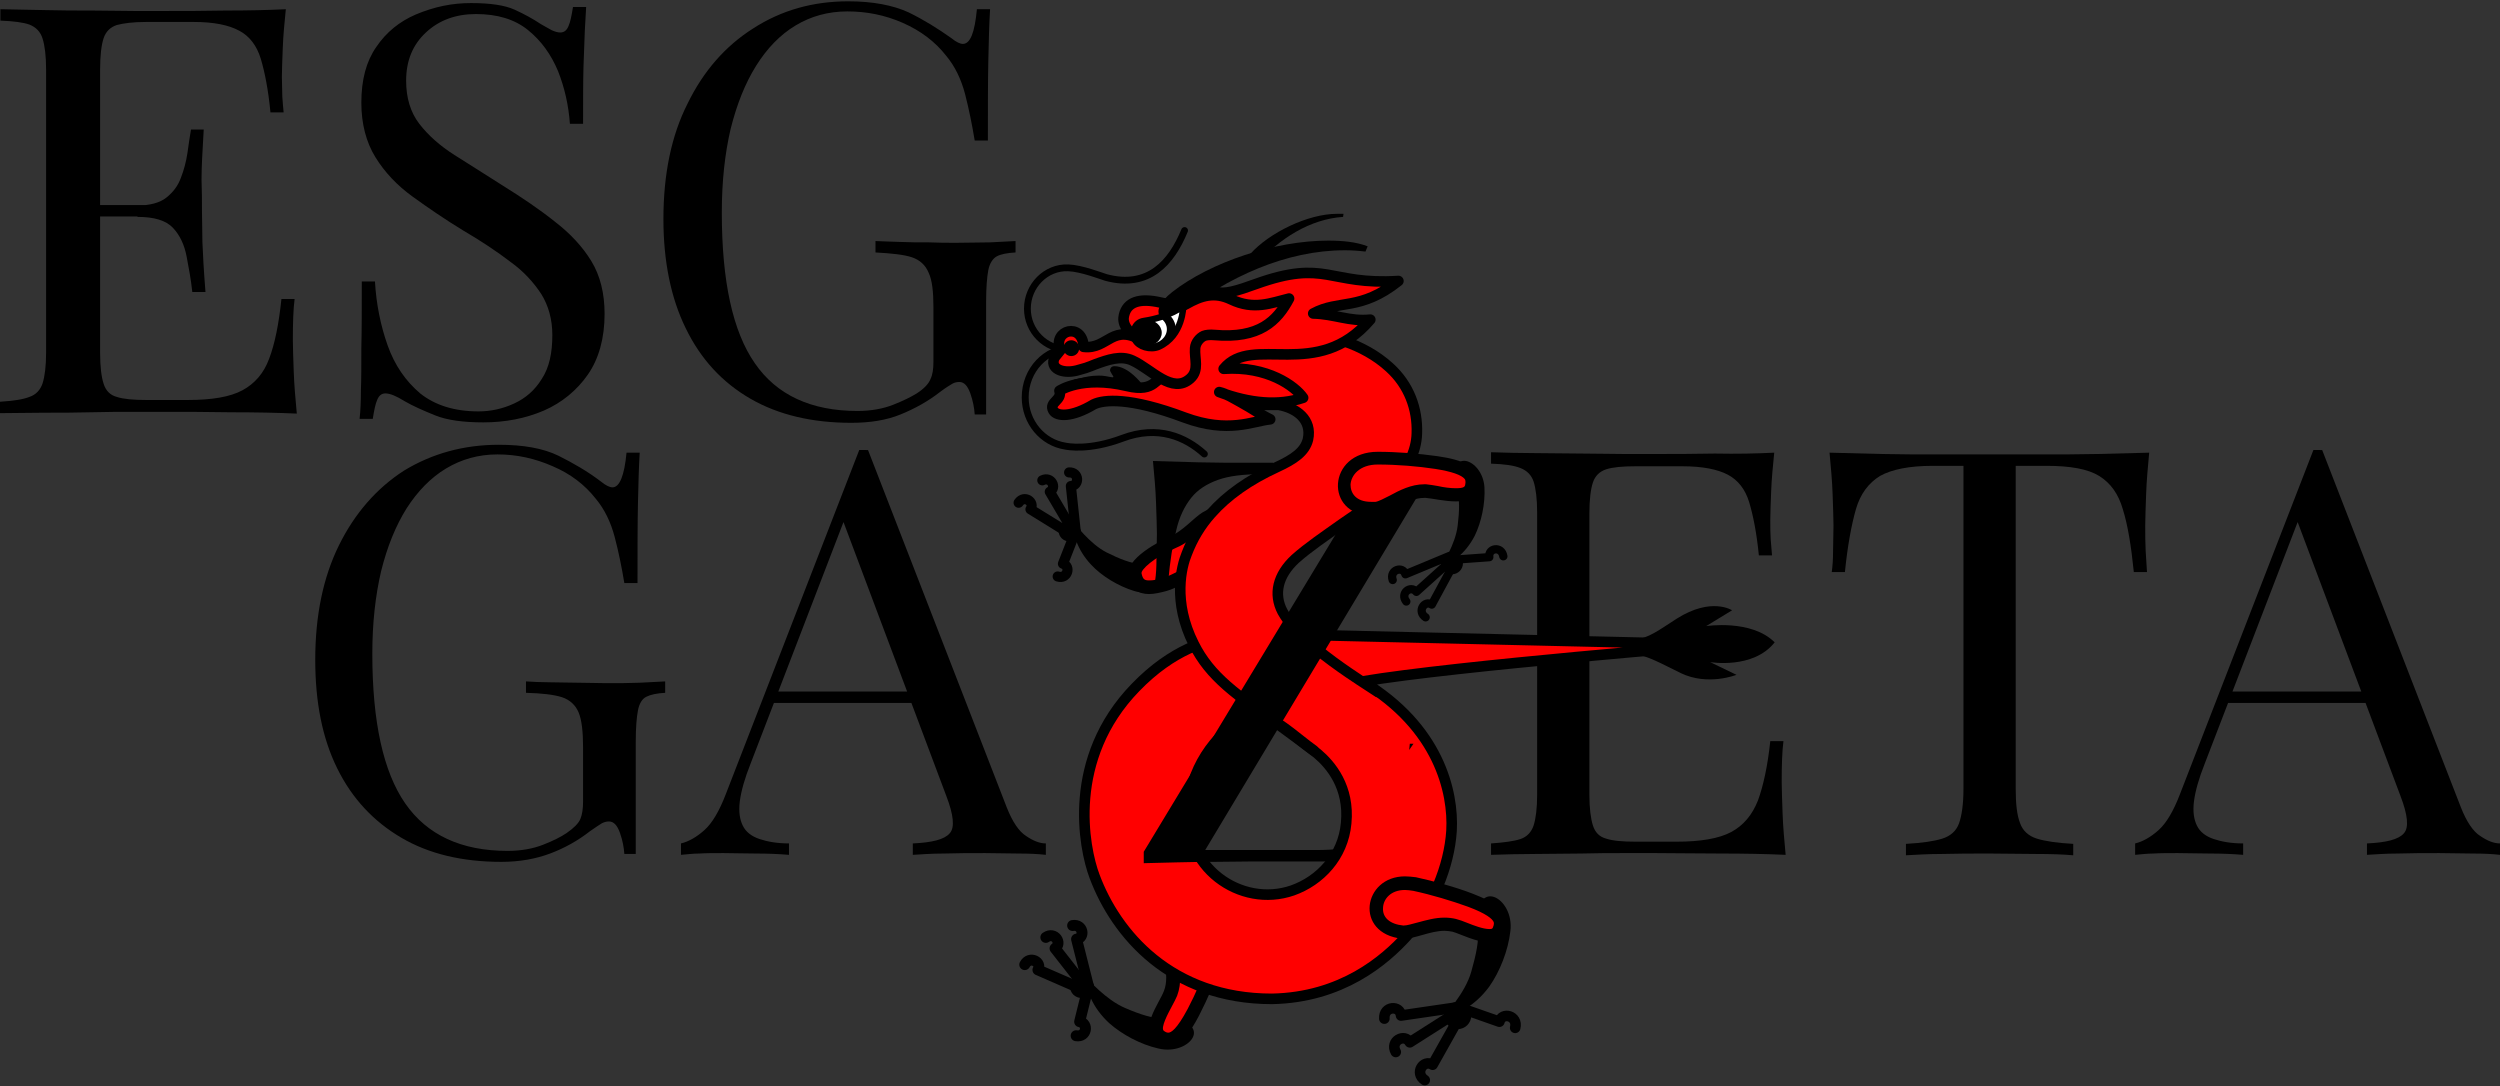 <?xml version="1.0" encoding="UTF-8"?> <!-- Generator: Adobe Illustrator 26.3.1, SVG Export Plug-In . SVG Version: 6.00 Build 0) --> <svg xmlns="http://www.w3.org/2000/svg" xmlns:xlink="http://www.w3.org/1999/xlink" id="Layer_1" x="0px" y="0px" viewBox="0 0 569.4 247.4" style="enable-background:new 0 0 569.4 247.4;" xml:space="preserve"><rect x="0" y="0" width="569.4" height="247.4" fill="#333333" stroke="none"/> <style type="text/css"> .st0{enable-background:new ;} .st1{fill:#FF0000;} .st2{fill:none;stroke:#000000;stroke-width:2.493;stroke-linecap:round;stroke-linejoin:round;stroke-miterlimit:10;} .st3{fill:none;stroke:#000000;stroke-width:2.308;stroke-linecap:round;stroke-linejoin:round;stroke-miterlimit:10;} .st4{fill:#FF0000;stroke:#000000;stroke-width:2.409;stroke-linecap:round;stroke-linejoin:round;stroke-miterlimit:10;} .st5{fill:#FFFFFF;} .st6{fill:#FFFFFF;stroke:#000000;stroke-width:1.446;stroke-linecap:round;stroke-linejoin:round;stroke-miterlimit:10;} .st7{clip-path:url(#SVGID_00000158741488528833124680000003065892710085410696_);} .st8{fill:none;stroke:#000000;stroke-width:1.55;stroke-linecap:round;stroke-linejoin:round;stroke-miterlimit:10;} .st9{fill:none;stroke:#000000;stroke-width:1.579;stroke-linecap:round;stroke-linejoin:round;} .st10{fill:none;stroke:#000000;stroke-width:2.409;stroke-linecap:round;stroke-linejoin:round;stroke-miterlimit:10;} .st11{fill:none;stroke:#000000;stroke-width:1.888;stroke-linecap:round;stroke-linejoin:round;stroke-miterlimit:10;} .st12{clip-path:url(#SVGID_00000169527469712436532860000008798815099471794849_);} .st13{clip-path:url(#SVGID_00000139989338099936749840000009000634116138696348_);} </style> <g class="st0"> <path d="M65.1,2.1c-0.3,3-0.6,6-0.7,8.9c-0.1,2.8-0.2,5-0.2,6.5c0,1.6,0.1,3,0.1,4.5c0.1,1.5,0.2,2.6,0.3,3.6h-3 c-0.5-5.2-1.3-9.2-2.2-12.2c-0.9-3-2.6-5.2-4.9-6.4C52.1,5.7,48.7,5,44.1,5H33.3c-3,0-5.2,0.3-6.7,0.7c-1.5,0.5-2.5,1.5-3,3 s-0.8,3.9-0.8,7.1v64.6c0,3.1,0.3,5.5,0.8,7c0.5,1.6,1.5,2.6,3,3c1.5,0.5,3.8,0.7,6.7,0.7h9.5c5.5,0,9.6-0.7,12.4-2.2 c2.8-1.5,4.9-3.9,6.1-7.2c1.3-3.4,2.2-7.9,2.8-13.6h3c-0.3,2.3-0.4,5.5-0.4,9.4c0,1.7,0.1,4,0.2,7.1c0.1,3.1,0.4,6.3,0.7,9.6 c-4.4-0.2-9.4-0.3-15-0.3c-5.5-0.1-10.5-0.1-14.9-0.1c-1.9,0-4.4,0-7.3,0s-6.2,0-9.7,0.1c-3.5,0.1-7,0.1-10.6,0.1 C6.6,94,3.2,94.1,0,94.1v-2.6c3-0.2,5.2-0.5,6.7-1.1c1.5-0.5,2.5-1.6,3-3.1c0.5-1.6,0.8-3.9,0.8-7V15.9c0-3.2-0.3-5.5-0.8-7.1 c-0.5-1.6-1.5-2.6-3-3.2C5.3,5.1,3,4.8,0.1,4.7V2.1c3.2,0.1,6.6,0.1,10.2,0.2c3.6,0.1,7.1,0.1,10.6,0.1c3.4,0,6.7,0.1,9.6,0.1 s5.4,0,7.3,0c4,0,8.5,0,13.6-0.1C56.5,2.4,61,2.3,65.1,2.1z M42.7,46.7v2.6H18.8v-2.6H42.7z M46.4,29.5c-0.3,5-0.5,8.7-0.5,11.4 c0.1,2.6,0.1,5,0.1,7.1c0,2.2,0.1,4.6,0.1,7.1c0.1,2.6,0.3,6.4,0.7,11.4h-3c-0.3-2.8-0.8-5.5-1.3-8.1s-1.5-4.8-3.1-6.5 c-1.6-1.7-4.3-2.5-8.1-2.5v-2.6c2.8,0,5.1-0.6,6.6-1.8c1.5-1.2,2.6-2.6,3.3-4.5c0.7-1.8,1.2-3.7,1.5-5.7c0.3-2,0.5-3.7,0.8-5.3 C43.5,29.5,46.4,29.5,46.4,29.5z"></path> <path d="M107.3,0.7c4.4,0,7.7,0.5,9.9,1.5s4.2,2.1,6,3.3c1.1,0.6,1.9,1.1,2.5,1.4c0.7,0.3,1.3,0.5,1.9,0.5c0.9,0,1.5-0.5,1.9-1.5 c0.4-0.9,0.7-2.4,1-4.3h3c-0.1,1.5-0.2,3.2-0.3,5.3s-0.2,4.8-0.3,8.1c-0.1,3.4-0.1,7.7-0.1,13.2h-3c-0.3-4.2-1.2-8.2-2.7-12 c-1.6-3.8-3.8-6.9-6.9-9.4c-3-2.4-6.9-3.6-11.8-3.6c-4.6,0-8.4,1.4-11.4,4.2c-3,2.8-4.5,6.4-4.5,11c0,3.9,1,7.2,3,9.8 c2,2.6,4.7,5,8,7.1c3.4,2.1,6.9,4.4,10.9,6.9c4.5,2.8,8.5,5.5,12,8.3c3.5,2.7,6.3,5.7,8.3,9c2,3.3,3,7.3,3,12 c0,5.5-1.3,10.2-3.8,13.8c-2.5,3.6-5.9,6.4-10,8.2c-4.2,1.8-8.8,2.7-13.8,2.7c-4.6,0-8.3-0.5-11-1.6c-2.7-1.1-5-2.1-6.9-3.2 c-1.9-1.2-3.4-1.8-4.4-1.8c-0.9,0-1.5,0.5-1.9,1.5c-0.4,0.9-0.7,2.4-1,4.3h-3c0.2-1.8,0.3-4,0.3-6.5c0.1-2.4,0.1-5.7,0.1-9.7 c0.1-4,0.1-9,0.1-15.1h3c0.3,5.2,1.3,10.1,2.9,14.6c1.6,4.5,4.1,8.1,7.4,10.9c3.4,2.7,7.8,4.1,13.3,4.1c2.8,0,5.5-0.6,8.1-1.8 c2.6-1.2,4.7-3,6.3-5.6c1.7-2.6,2.4-5.9,2.4-10c0-3.6-0.9-6.7-2.5-9.3c-1.7-2.6-4-5.2-7.1-7.4c-3-2.3-6.6-4.7-10.7-7.1 c-4.1-2.5-7.9-5.1-11.5-7.7c-3.6-2.6-6.4-5.6-8.5-9c-2.1-3.4-3.2-7.6-3.2-12.4c0-5.2,1.1-9.4,3.4-12.7c2.3-3.4,5.3-5.8,9-7.4 C99,1.5,103,0.7,107.3,0.7z"></path> <path d="M193.2,0.3c5.6,0,10.2,0.9,13.7,2.5c3.5,1.7,6.7,3.7,9.8,5.9c1.1,0.9,2,1.3,2.6,1.3c1.7,0,2.7-2.6,3.2-7.9h3 c-0.2,3.2-0.3,7.1-0.4,11.7c-0.1,4.6-0.1,10.7-0.1,18.2H222c-0.6-3.6-1.3-7.1-2.2-10.6c-0.9-3.4-2.3-6.3-4.3-8.7 c-2.5-3.2-5.8-5.7-9.9-7.5c-4.1-1.8-8.3-2.6-12.6-2.6c-4.4,0-8.3,1.1-11.8,3.2c-3.5,2.1-6.5,5.2-9,9.2c-2.5,4-4.4,8.8-5.8,14.4 c-1.3,5.6-2,11.9-2,19c0,15.7,2.5,27.1,7.5,34.3c5,7.3,12.9,10.9,23.4,10.9c3.1,0,5.8-0.5,8.1-1.4c2.3-0.9,4.1-1.8,5.4-2.6 c1.7-1.1,2.7-2.2,3.1-3.2c0.5-1,0.7-2.3,0.7-4V70c0-3.6-0.3-6.2-1.1-7.9c-0.7-1.7-2-2.9-3.8-3.5c-1.8-0.6-4.6-0.9-8.3-1.1v-2.6 c1.6,0.1,3.4,0.1,5.5,0.2c2.1,0.1,4.3,0.1,6.6,0.1c2.3,0.1,4.4,0.1,6.3,0.1c2.8,0,5.4-0.1,7.7-0.1c2.3-0.1,4.2-0.2,5.8-0.3v2.6 c-1.9,0.1-3.4,0.4-4.3,0.9c-0.9,0.5-1.6,1.6-1.9,3.1c-0.3,1.6-0.5,4-0.5,7.1v25.8h-2.6c-0.1-1.5-0.4-3.1-1-4.8 c-0.6-1.7-1.4-2.6-2.5-2.6c-0.5,0-1.1,0.1-1.6,0.4c-0.5,0.3-1.5,0.9-2.7,1.8c-2.8,2.2-5.9,3.9-9.1,5.2c-3.2,1.3-6.9,1.9-11.2,1.9 c-8.9,0-16.6-1.8-23-5.5c-6.4-3.7-11.3-9-14.7-16c-3.4-6.9-5.1-15.3-5.1-24.9c0-10.2,1.8-19,5.5-26.3c3.6-7.4,8.6-13.1,14.9-17.1 C178,2.3,185.2,0.3,193.2,0.3z"></path> </g> <g> <path d="M113.6,101.3c5.6,0,10.1,0.8,13.6,2.5c3.4,1.7,6.7,3.6,9.7,5.9c1.1,0.9,2,1.3,2.6,1.3c1.6,0,2.7-2.6,3.2-7.9h3 c-0.2,3.2-0.3,7.1-0.4,11.6c-0.1,4.6-0.1,10.6-0.1,18.1h-3c-0.6-3.6-1.3-7.1-2.2-10.5c-0.9-3.4-2.3-6.3-4.3-8.7 c-2.5-3.2-5.8-5.7-9.8-7.4c-4.1-1.8-8.2-2.7-12.6-2.7c-4.3,0-8.2,1.1-11.7,3.2c-3.5,2.1-6.5,5.2-9,9.1c-2.5,4-4.4,8.7-5.8,14.3 c-1.3,5.6-2,11.8-2,18.8c0,15.5,2.5,26.9,7.5,34.1c5,7.2,12.8,10.8,23.3,10.8c3.1,0,5.8-0.5,8.1-1.4c2.3-0.9,4.1-1.8,5.4-2.7 c1.6-1.1,2.7-2.2,3.1-3.2c0.4-1,0.6-2.3,0.6-3.9v-12.4c0-3.5-0.3-6.2-1-7.9c-0.7-1.7-2-2.9-3.8-3.5c-1.9-0.6-4.6-0.9-8.2-1v-2.6 c1.6,0.1,3.4,0.2,5.4,0.2c2.1,0,4.2,0.1,6.5,0.1c2.3,0,4.4,0.1,6.3,0.1c2.8,0,5.4,0,7.7-0.1c2.3-0.1,4.2-0.2,5.8-0.3v2.6 c-1.9,0.1-3.3,0.4-4.3,0.9c-1,0.5-1.6,1.6-1.9,3.1c-0.3,1.6-0.5,3.9-0.5,7.1v25.6h-2.6c-0.1-1.5-0.4-3.1-1-4.8 c-0.6-1.7-1.4-2.6-2.5-2.6c-0.5,0-1,0.1-1.6,0.4c-0.5,0.3-1.4,0.9-2.7,1.8c-2.8,2.2-5.9,3.9-9.1,5.1c-3.2,1.2-6.9,1.9-11.1,1.9 c-8.9,0-16.5-1.8-22.8-5.5c-6.3-3.7-11.2-8.9-14.6-15.8c-3.4-6.9-5-15.1-5-24.7c0-10.1,1.8-18.8,5.4-26.1c3.6-7.3,8.6-13,14.8-17 C98.4,103.3,105.6,101.3,113.6,101.3z"></path> <path d="M197.7,102.5l31.6,81.4c1.3,3.3,2.8,5.5,4.4,6.5c1.6,1.1,3.1,1.7,4.5,1.7v2.6c-1.7-0.2-3.8-0.3-6.3-0.3 c-2.5,0-5-0.1-7.5-0.1c-3.4,0-6.5,0-9.4,0.1c-2.9,0-5.3,0.2-7.1,0.3v-2.6c4.4-0.2,7.2-0.9,8.4-2.3c1.2-1.3,0.9-4.2-0.8-8.6 L191.4,117l2.1-1.7l-22.5,58.5c-1.4,3.5-2.2,6.4-2.5,8.7c-0.3,2.4,0,4.2,0.7,5.6c0.7,1.4,2,2.4,3.8,3c1.8,0.6,4,1,6.7,1v2.6 c-2.4-0.2-4.9-0.3-7.6-0.3c-2.6,0-5.1-0.1-7.3-0.1c-2.2,0-4,0-5.5,0.1c-1.5,0-2.9,0.2-4.2,0.3v-2.6c1.7-0.4,3.5-1.4,5.3-3 c1.8-1.6,3.4-4.3,4.9-8.2l30.4-78.4c0.3,0,0.7,0,1,0C197,102.5,197.3,102.5,197.7,102.5z M213.5,157.5v2.6h-38.6l1.3-2.6H213.5z"></path> <path d="M404.1,103.1c-0.3,3-0.6,6-0.7,8.8c-0.1,2.8-0.2,5-0.2,6.5c0,1.6,0,3,0.1,4.5c0.1,1.4,0.2,2.6,0.3,3.6h-3 c-0.5-5.1-1.3-9.1-2.2-12.1c-0.9-3-2.6-5.1-4.9-6.3c-2.3-1.2-5.7-1.9-10.3-1.9h-10.7c-2.9,0-5.2,0.2-6.7,0.7c-1.5,0.5-2.5,1.5-3,3 c-0.5,1.5-0.8,3.9-0.8,7.1V181c0,3.1,0.3,5.4,0.8,7c0.5,1.6,1.5,2.6,3,3c1.5,0.5,3.7,0.7,6.7,0.7h9.4c5.4,0,9.6-0.7,12.4-2.2 c2.8-1.5,4.8-3.9,6.1-7.2c1.2-3.3,2.2-7.8,2.8-13.5h3c-0.3,2.3-0.4,5.4-0.4,9.3c0,1.6,0.1,4,0.2,7.1c0.1,3.1,0.4,6.2,0.7,9.5 c-4.4-0.2-9.4-0.3-14.9-0.3c-5.5,0-10.4-0.1-14.7-0.1c-1.9,0-4.3,0-7.3,0c-3,0-6.2,0-9.6,0.1c-3.5,0-6.9,0.1-10.5,0.1 c-3.5,0-6.9,0.1-10.1,0.2v-2.6c2.9-0.2,5.2-0.5,6.7-1c1.5-0.5,2.5-1.6,3-3.1c0.5-1.6,0.8-3.9,0.8-7v-64.2c0-3.2-0.3-5.5-0.8-7.1 c-0.5-1.5-1.5-2.5-3-3.1c-1.5-0.6-3.7-0.9-6.7-1v-2.6c3.2,0.1,6.6,0.2,10.1,0.2c3.5,0,7,0.1,10.5,0.1c3.4,0,6.7,0.1,9.6,0.1 c3,0,5.4,0,7.3,0c4,0,8.5,0,13.5-0.1C395.6,103.4,400.1,103.3,404.1,103.1z"></path> <path d="M489.5,103.1c-0.3,3.3-0.6,6.4-0.7,9.5c-0.1,3.1-0.2,5.4-0.2,7.1c0,2.1,0,4,0.1,5.8c0.1,1.8,0.2,3.4,0.3,4.8h-3 c-0.6-6-1.4-10.8-2.5-14.3c-1-3.5-2.8-6-5.4-7.6c-2.6-1.6-6.6-2.3-12-2.3h-7v73.6c0,3.5,0.3,6,1,7.8c0.6,1.7,1.9,2.9,3.8,3.5 c1.9,0.6,4.7,1,8.3,1.2v2.6c-2.2-0.2-5.1-0.3-8.5-0.3c-3.5,0-6.9-0.1-10.5-0.1c-3.9,0-7.5,0-10.9,0.1c-3.4,0-6.1,0.2-8.2,0.3v-2.6 c3.6-0.2,6.4-0.6,8.3-1.2c1.9-0.6,3.2-1.8,3.8-3.5c0.6-1.7,1-4.3,1-7.8v-73.6h-7c-5.3,0-9.3,0.8-12,2.3c-2.6,1.6-4.5,4.1-5.5,7.6 c-1,3.5-1.9,8.3-2.5,14.3h-3c0.2-1.4,0.3-3,0.3-4.8c0-1.8,0.1-3.8,0.1-5.8c0-1.6-0.1-4-0.2-7.1c-0.1-3.1-0.4-6.2-0.7-9.5 c3.6,0.1,7.6,0.2,11.8,0.3c4.3,0.1,8.6,0.1,12.9,0.1c4.3,0,8.2,0,11.8,0c3.5,0,7.4,0,11.7,0c4.3,0,8.6,0,12.9-0.1 C482,103.3,485.9,103.2,489.5,103.1z"></path> <path d="M528.9,102.5l31.6,81.4c1.3,3.3,2.8,5.5,4.4,6.5c1.6,1.1,3.1,1.7,4.5,1.7v2.6c-1.7-0.2-3.8-0.3-6.3-0.3 c-2.5,0-5-0.1-7.5-0.1c-3.4,0-6.5,0-9.4,0.1c-2.9,0-5.3,0.2-7.1,0.3v-2.6c4.4-0.2,7.2-0.9,8.4-2.3c1.2-1.3,0.9-4.2-0.8-8.6 L522.6,117l2.1-1.7l-22.5,58.5c-1.4,3.5-2.2,6.4-2.5,8.7c-0.3,2.4,0,4.2,0.7,5.6c0.7,1.4,2,2.4,3.8,3c1.8,0.6,4,1,6.7,1v2.6 c-2.4-0.2-4.9-0.3-7.6-0.3c-2.6,0-5.1-0.1-7.3-0.1c-2.2,0-4,0-5.5,0.1c-1.5,0-2.9,0.2-4.2,0.3v-2.6c1.7-0.4,3.5-1.4,5.3-3 c1.8-1.6,3.4-4.3,4.9-8.2l30.4-78.4c0.3,0,0.7,0,1,0C528.2,102.5,528.6,102.5,528.9,102.5z M544.7,157.5v2.6h-38.6l1.3-2.6H544.7z"></path> </g> <g> <g> <g> <path d="M265.6,232.1c-3-0.1-5.8-1-9.3-2.5c-4.5-1.9-8.6-6.7-8.6-6.7c-0.6,2.2,1.1,6.6,4.9,10.1c2.9,2.6,7.2,4.9,11.2,5.8 C271.2,240.6,276.8,232.5,265.6,232.1z"></path> </g> <g> <path class="st1" d="M266.1,236.8c-0.6,0-1.2-0.2-1.8-0.6c-1.8-1.1-1-3.6,1.2-7.6c0.5-0.9,0.9-1.6,1.1-2.3c1-2.5,0.6-5.4,0.2-7.9 c-0.2-1.6-0.5-3-0.2-3.9c0.8-3.3,2.8-5.3,5.5-5.3c1.8,0,3.4,0.9,4.5,2.4c1.3,1.8,1.5,4.3,0.6,7c-1.4,4.1-3.4,8.6-5.2,12 C270.3,233.5,268.3,236.8,266.1,236.8C266.1,236.8,266.1,236.8,266.1,236.8z"></path> <path d="M272,210.7c1.2,0,2.5,0.7,3.2,1.7c1,1.4,1.1,3.4,0.4,5.6c-1.4,4-3.3,8.4-5.1,11.8c-2.5,4.7-3.8,5.4-4.4,5.4 c-0.3,0-0.6-0.1-1-0.4c-0.9-0.6,1-4.1,1.8-5.6c0.5-0.9,0.9-1.7,1.2-2.4c1.1-2.9,0.7-6.1,0.3-8.7c-0.2-1.3-0.4-2.7-0.3-3.4 C268.7,212.2,270.1,210.7,272,210.7 M272,207.6c-2.9,0-5.9,2-7,6.5c-0.7,2.9,1.6,7.8,0.1,11.6c-1,2.7-6,9.1-1.8,11.8 c0.9,0.6,1.8,0.9,2.7,0.9c2.9,0,5.1-3.3,7.1-7.1c1.9-3.7,3.9-8.3,5.3-12.2C280.9,212.2,276.5,207.6,272,207.6L272,207.6z"></path> </g> <g> <circle cx="246.3" cy="224.7" r="2.6"></circle> <path class="st2" d="M244.3,210.8c2.4-0.4,2.9,2.8,0.9,3.1l2.7,10.7"></path> <path class="st2" d="M238.2,213.5c2-1.4,3.8,1.3,2.1,2.5l6.8,8.7"></path> <path class="st2" d="M233.4,219.7c1.1-2.1,4-0.6,3,1.2l10.1,4.4"></path> <path class="st2" d="M245.1,235.9c2.4,0.4,2.9-2.8,0.8-3.2l2-8.1"></path> </g> </g> <g> <g> <g> <path d="M260.2,128.6c-2.7-0.3-5.2-1.3-8.2-2.8c-3.9-2-7.3-6.7-7.3-6.7c-0.6,2,0.6,6.1,3.8,9.5c2.4,2.6,6.2,4.9,9.8,6 C264.7,136.6,270.3,129.5,260.2,128.6z"></path> </g> <g> <circle cx="243.5" cy="120.9" r="2.4"></circle> <path class="st3" d="M243.5,107.6c2.3-0.1,2.4,3,0.4,3.1L245,121"></path> <path class="st3" d="M237.4,109.4c2-1,3.4,1.7,1.7,2.6l5.3,9"></path> <path class="st3" d="M232,114.5c1.3-1.9,3.8-0.1,2.7,1.5l8.9,5.5"></path> <path class="st3" d="M240.9,131.3c2.2,0.7,3.1-2.3,1.2-2.9l2.9-7.4"></path> </g> </g> <g> <path class="st1" d="M261.7,133.7c-1.9,0-2.8-0.8-3.3-2.7c-0.5-2.2,4.1-5.5,8.6-7.5c2.1-0.9,3.8-2.4,5.3-3.7 c0.8-0.7,1.6-1.4,2.3-1.9c1.1-0.7,2.2-1.1,3.2-1.1c2.1,0,3.3,1.7,3.6,3.2c0.5,2.1-0.3,5.2-4,7c-1.2,0.5-2.6,1.4-4.2,2.2 c-2.8,1.5-5.9,3.3-8,3.9C263.9,133.5,262.7,133.7,261.7,133.7L261.7,133.7z"></path> <path d="M277.9,118.3c1.6,0,2.1,1.5,2.2,2c0.4,1.6-0.3,3.9-3.2,5.3c-1.2,0.6-2.7,1.4-4.2,2.2c-2.6,1.4-5.8,3.2-7.7,3.8 c-1.3,0.4-2.3,0.6-3.2,0.6c-1.1,0-1.5-0.2-1.8-1.6c-0.2-0.8,2.7-3.6,7.8-5.8c2.4-1,4.2-2.6,5.7-3.9c0.8-0.7,1.5-1.4,2.1-1.7 C276.3,118.6,277.2,118.3,277.9,118.3 M277.9,115.4c-1.2,0-2.5,0.4-4,1.3c-2.1,1.3-4.3,4.1-7.4,5.5c-2.2,1-10.4,5-9.5,9.2 c0.6,2.8,2.3,3.9,4.7,3.9c1.2,0,2.5-0.3,4-0.7c3.4-1,9.2-4.6,12.4-6.2C285.7,124.7,283.7,115.4,277.9,115.4L277.9,115.4z"></path> </g> </g> <g> <g> <path d="M372.4,145.6c2.9-0.1,5.6-2.2,9.5-4.7c7.9-5,12.6-1.9,12.6-1.9l-5.9,3.6c0,0,10.3-1.6,15.6,3.7 c-4.9,6.2-14.7,4.5-14.7,4.5l6,2.9c0,0-6.5,2.6-12.7-0.4c-4.5-2.2-7.6-4-10.6-4.3"></path> </g> <path class="st4" d="M289.7,227.5c-23,0-35.5-14.8-40.4-27.9c-2.5-6.6-6.4-26.8,9.3-43c8.6-8.9,16.3-10.7,21.8-12 c6.3-1.5,10.2-0.2,16.6,0l94.8,2.2c0,0-60.1,4.8-81.5,8.4c17.4,10.4,20.8,25.2,20.3,34c-0.5,8.1-4.3,17.3-10.2,24 C315.4,218.7,305.6,227.2,289.7,227.5z M302.6,158c-0.3,0.1-10.3,0.3-16.3,3.5c-9,4.8-14.5,12.5-15.6,21.5 c-1.7,14.5,11.9,23.9,23.7,19.8c6.2-2.2,11.5-7.7,12.2-15.3c0.8-8.2-3.5-13.3-6.6-15.9l-4.5-3.4l-4.9-3.6L302.6,158z"></path> <path class="st4" d="M299.2,170.9c-1.6-1.1-5.2-4.1-6.8-5.2c-10.9-7.4-16.8-11.6-20.5-19c-4.9-9.7-2.8-17.7-1.6-20.6 c1.3-3.4,3.1-6.4,5.5-9.1c3.7-4.2,8.7-7.7,15-10.6c3.9-1.8,6.4-3.5,7.1-6.3c1-4.6-2.7-7.2-6.7-7.9l-3.7,0l-4.5-1.5l-11.1-6 l1.5-1.6c1.7-1.9,6.9-3.5,10.9-4.5c4.8-1.2,10.4-2.5,13-2.5c4.7,0,13.1,2,19.2,7.6c4.4,4,6.4,9.4,6.2,15c-0.1,4.2-2.2,8.2-5.8,12 c-2.7,2.8-6.8,5.6-11.2,8.6c-3.8,2.7-7.8,5.4-10.7,8c-4,3.7-5,8-2.9,12c2.6,4.7,8.5,9.3,13.3,12.7c1.5,1.1,7.1,4.8,8.4,5.6"></path> <g> <path d="M244.5,86.5c1.8-0.4,3.1-0.8,4.5-0.9c2-0.1,1.9-0.1,4.1,0.3c1,0.2,0.2-0.4-0.2-1.3c-0.2-0.3,0-1.2,0.9-1.2 c3.3,0,6.3,4.1,6.3,4.1l-1,1.9L244.5,86.5z"></path> <path class="st4" d="M239.9,93.5c-1.1-1.9,2.1-2.3,1.4-4.5c0,0,5.1-3.5,15.3-1.1c7,1.7,6.3-2.5,9-1.7c5.3,1.7-3.7-1.7-1.2-1.4 c2.4,0.2,3.5-3.9,6.8-8.3c2.1-2.7,6.2-5.3,7.3-1.8c0.6,1.8-2.7-9-1.4-8.3c1.5,0.8,4.8-0.2,8.9-1.7c16.1-5.8,16.5,0.3,32.5-0.7 c-8.7,6.9-13.5,4.2-19.4,7.4c4.8,0.1,8.3,1.9,13,1.4C300,87,285.2,76,278.7,84c10-0.7,16.3,4,18.1,6.6 c-5.6,1.9-12.1,1.3-19.1-1.3c1.7,0.4,3.2,1.4,4.7,2.2c3.1,1.7,4.8,3,6.9,4c-4,0.4-9.5,3.3-19.5-0.4c-12.5-4.7-18.4-4.1-20.7-3 C244.1,95.1,240.7,94.9,239.9,93.5z"></path> <path class="st4" d="M240.2,81.4c-1.2,2.5,1.7,3.8,5,3c0.7-0.2,1.4-0.4,2.1-0.6c0.4-0.1,0.7-0.3,1.1-0.4c0.3-0.1,0.7-0.3,1-0.4 c3-1.1,5.9-2.1,8.5-0.9c4.4,2,9.1,7.8,13.2,4.1c2.1-1.9,0.9-4.5,1.1-6.9c0.1-1.3,1.1-2.4,2-2.8c0.5-0.2,1.4-0.3,2.4-0.2 c10.2,0.9,14.3-3.2,17-8.3c-4.1,1-8,2.7-13.2,0.2c-3.8-1.8-6.8-0.9-10.3,1.1c-0.9,0.5-1.7,0.5-5.8-0.4c-4.8-1.1-7.6-0.1-8.3,2.9 c-0.4,1.6,0.2,3.8,4.6,6.1c-7.2-4.7-8.2,1.8-13.8,1.1c-0.2-5.7-7.2-3.9-5.3,0.8L240.2,81.4z"></path> <g> <g> <path d="M265.8,71.6c-0.2,0-0.5,0-0.7-0.3c-0.4-0.6,0.1-2,2.6-3.9c8.2-6.4,22-11.1,33.4-11.4c-11,1.3-22.7,6.4-33.3,14.7 C266.9,71.5,266.2,71.6,265.8,71.6L265.8,71.6z"></path> <path d="M275.7,63.9c-2.9,1.7-5.8,3.7-8.6,5.9c-0.2,0.1-0.3,0.2-0.4,0.3c0.3-0.4,0.9-1,1.8-1.8C270.5,66.7,273,65.2,275.7,63.9 M302.5,54.8c-12.1,0-26.8,4.9-35.5,11.7c-3.2,2.5-3.5,4.4-2.9,5.5c0.3,0.6,0.9,0.9,1.7,0.9c0.8,0,1.7-0.3,2.7-1.1 c11.2-8.8,24.5-14.8,37.8-14.8c1.6,0,3.1,0.1,4.7,0.3l0.5-1.2C308.9,55.1,305.8,54.8,302.5,54.8L302.5,54.8z"></path> </g> <g> <path d="M284.8,59.7c0.1-0.2,0.3-0.6,0.8-1.1c1-1.1,2.3-2.2,3.7-3.2c-1.5,1.2-2.9,2.6-4.2,4.1C285,59.6,284.9,59.7,284.8,59.7z "></path> <path d="M304.5,48.7c-6.6,0-15.4,4.3-19.7,9.1c-1.4,1.5-1.3,2.5-0.9,3c0.2,0.2,0.4,0.3,0.7,0.3c0.4,0,1-0.2,1.5-0.8 c5.3-6,12.3-10.4,19.8-10.9l0.1-0.7C305.5,48.7,305,48.7,304.5,48.7L304.5,48.7z"></path> </g> </g> <g> <ellipse class="st5" cx="262.5" cy="75.8" rx="4.1" ry="3.5"></ellipse> <path class="st6" d="M269.5,69.7c0,0,0,6.8-5.6,9.3c-1.9,0.8-4.6,0-5.4-1.6c-0.8-1.6-0.1-4,2-4.3 C266.5,72.2,269.5,69.7,269.5,69.7z"></path> <ellipse cx="261.1" cy="75.8" rx="3.5" ry="3"></ellipse> <g> <defs> <path id="SVGID_1_" d="M269.5,69.7c0,0-0.2,6.3-6,9.3c-1.8,0.9-4.1,0-5-1.7c-0.8-1.6,0-3.6,2-4.3 C262.4,72.4,269.5,69.7,269.5,69.7z"></path> </defs> <clipPath id="SVGID_00000023996509537607809050000004597530357761389974_"> <use xlink:href="#SVGID_1_" style="overflow:visible;"></use> </clipPath> <path style="clip-path:url(#SVGID_00000023996509537607809050000004597530357761389974_);" d="M267.7,75.9 c-0.6,2.7-3.6,4.5-6.8,4.1c-3.2-0.5-5.3-3.1-4.7-5.8c0.6-2.7,3.6-4.5,6.8-4.1C266.2,70.6,268.3,73.2,267.7,75.9z M262.6,71.8 c-2.1-0.3-4.1,0.9-4.5,2.7s1,3.5,3.1,3.8s4.1-0.9,4.5-2.7S264.7,72.1,262.6,71.8z"></path> </g> </g> <path class="st8" d="M243.3,79.6c-5.2,0-9.3-4.2-9.3-9.3c0-5.2,4.2-9.5,9.3-9.3c3,0.1,7.6,1.9,8.6,2.2 c9.7,2.6,14.9-3.4,17.9-10.7"></path> <g> <g> <path class="st9" d="M244,79.3c-5.8,0-10.5,5-10.5,11.2c0,5.7,4,10.3,9.1,11.1c0.5,0.1,5.4,1.1,13.1-1.8c8-3,14.3-0.3,18.6,3.6 "></path> <g> <path d="M244,77.5c1,0,1.8,0.8,1.8,1.8c0,1-0.8,1.8-1.8,1.8c-1,0-1.8-0.8-1.8-1.8C242.2,78.3,243,77.5,244,77.5z"></path> </g> </g> </g> </g> </g> <g> <g> <path d="M336.6,211.2c0.3,3.1-0.4,6.2-1.5,10.1c-1.4,5-6.1,9.9-6.1,9.9c2.4,0.3,6.9-2,10.2-6.5c2.4-3.4,4.3-8.2,4.8-12.6 C345,204.3,335.6,199.4,336.6,211.2z"></path> </g> <g> <path class="st1" d="M339.1,213.2c-1.7,0-3.8-0.8-5.6-1.5c-0.9-0.4-1.7-0.7-2.4-0.8c-0.7-0.2-1.4-0.3-2.2-0.3 c-1.9,0-3.9,0.6-5.6,1c-1.4,0.4-2.6,0.7-3.6,0.7c-0.1,0-0.2,0-0.3,0c-4.6-0.5-6.1-3.3-6-5.7c0.1-2.7,2.4-5.5,6.5-5.5 c0.7,0,1.5,0.1,2.2,0.3c4.2,0.9,8.9,2.3,12.6,3.7c2.5,1,6,2.4,6.8,4.4c0.3,0.7,0.2,1.5-0.2,2.5 C340.9,212.8,340.3,213.2,339.1,213.2L339.1,213.2z"></path> <path d="M320,202.7c0.6,0,1.2,0.1,1.9,0.2c4.2,0.9,8.8,2.3,12.4,3.6c4.3,1.6,5.6,2.8,5.9,3.5c0,0.1,0.2,0.4-0.2,1.3 c-0.1,0.2-0.2,0.3-0.8,0.3c-1.4,0-3.5-0.8-5-1.4c-1-0.4-1.8-0.7-2.6-0.9c-0.8-0.2-1.7-0.3-2.6-0.3c-2.2,0-4.2,0.6-6.1,1.1 c-1.2,0.3-2.4,0.7-3.2,0.7c-0.1,0-0.1,0-0.1,0c-3-0.3-4.8-1.8-4.6-4.1C315.1,204.8,316.7,202.7,320,202.7 M320,199.6 c-9.6,0-11.6,13-0.7,14.2c0.2,0,0.3,0,0.5,0c2.5,0,6-1.8,9.2-1.8c0.6,0,1.2,0.1,1.8,0.2c1.8,0.5,5.4,2.4,8.3,2.4 c1.5,0,2.8-0.5,3.6-2.1c2.1-4.6-2.2-7-7.4-9c-3.9-1.5-8.7-2.8-12.8-3.7C321.6,199.7,320.8,199.6,320,199.6L320,199.6z"></path> </g> <g> <circle cx="332" cy="231.3" r="3.1"></circle> <path class="st10" d="M315.3,232c-0.2-2.9,3.6-3.1,3.8-0.7l13-1.9"></path> <path class="st10" d="M317.9,239.6c-1.4-2.5,2-4.3,3.2-2.2l11-7"></path> <path class="st10" d="M324.5,246c-2.4-1.6-0.3-4.8,1.8-3.5l6.4-11.4"></path> <path class="st10" d="M345.1,234.1c0.7-2.8-3-3.7-3.6-1.4l-9.4-3.3"></path> </g> </g> <g> <g> <g> <path d="M331.8,111.2c0.7,2.5,0.6,5.2,0.2,8.5c-0.5,4.3-3.6,9-3.6,9c2-0.1,5.4-2.6,7.5-6.7c1.5-3.1,2.4-7.3,2.2-11 C337.7,104.3,329.3,101.6,331.8,111.2z"></path> </g> <g> <circle cx="330.7" cy="128.3" r="2.5"></circle> <path class="st11" d="M317.2,132.1c-0.8-2.3,2.3-3.3,2.9-1.3l10.1-4.2"></path> <path class="st11" d="M320.3,137c-1.5-1.9,1-3.8,2.3-2.2l8.1-7.3"></path> <path class="st11" d="M324.7,140.6c-2-1.3-0.3-4,1.4-2.9l5.2-9.6"></path> <path class="st11" d="M342.4,126.7c-0.4-2.4-3.5-1.9-3.2,0.2l-8.3,0.6"></path> </g> </g> <g> <path class="st1" d="M312.4,115.9c-4.3,0-6.2-2.7-6.2-5.3c0-1.6,0.7-3.1,1.8-4.2c1.4-1.3,3.4-2,5.8-2c4.5,0,9.4,0.4,13.3,1 c2.9,0.5,6.5,1.2,7.6,3c0.5,0.7,0.6,1.5,0.3,2.6c-0.2,0.9-0.8,1.9-3.5,1.9c0,0,0,0,0,0c-1.4,0-2.9-0.3-4.3-0.5 c-1-0.2-1.8-0.3-2.5-0.3c-0.1,0-0.2,0-0.3,0c-2.6,0-5,1.3-7.2,2.4c-1.4,0.7-2.8,1.4-3.7,1.5C313.1,115.9,312.7,115.9,312.4,115.9 z"></path> <path d="M313.8,105.8L313.8,105.8c4.4,0,9.2,0.4,13.1,1c3.8,0.6,6,1.4,6.7,2.3c0.1,0.1,0.3,0.5,0.1,1.4c-0.1,0.3-0.2,0.7-2.1,0.7 c-1.3,0-2.8-0.2-4.1-0.5c-1-0.2-1.9-0.3-2.7-0.4c-0.1,0-0.3,0-0.4,0c-3,0-5.7,1.4-7.9,2.6c-1.2,0.6-2.5,1.3-3.2,1.4 c-0.3,0-0.7,0-1,0c-3.5,0-4.7-2-4.7-3.9C307.7,108.3,309.6,105.8,313.8,105.8 M313.8,102.9c-11.6,0-12.1,14.5-1.4,14.5 c0.4,0,0.8,0,1.2-0.1c2.9-0.3,6.8-3.9,10.8-3.9c0.1,0,0.2,0,0.3,0c1.5,0.1,4.3,0.8,6.9,0.8c2.3,0,4.4-0.6,4.9-3 c1.2-5-3.6-6.5-9.1-7.3C323.2,103.3,318.1,102.9,313.8,102.9C313.9,102.9,313.8,102.9,313.8,102.9L313.8,102.9z"></path> </g> </g> </g> <g> <defs> <polygon id="SVGID_00000113352867173173586720000005588454402272631993_" points="281.9,132.9 238.1,132.9 238.1,89.5 294.7,89.5 "></polygon> </defs> <clipPath id="SVGID_00000164481967944378275330000015194395374505395084_"> <use xlink:href="#SVGID_00000113352867173173586720000005588454402272631993_" style="overflow:visible;"></use> </clipPath> <g style="clip-path:url(#SVGID_00000164481967944378275330000015194395374505395084_);"> <g> <path d="M326.1,105v2.6l-51.6,86h25.4c4.1,0,7.4-0.4,9.9-1.3c2.5-0.9,4.6-2.2,6.1-4.1c1.5-1.9,2.7-4.3,3.4-7.4 c0.8-3.1,1.4-6.9,1.8-11.4h3c-0.3,2.7-0.4,6.2-0.4,10.6c0,1.6,0.1,4,0.2,7.1c0.1,3.1,0.4,6.2,0.7,9.5c-3.2-0.2-6.7-0.3-10.5-0.3 c-3.8,0-7.6-0.1-11.3-0.1c-3.8,0-7.2,0-10.4,0c-5.1,0-10.5,0-16.1,0.1c-5.7,0-10.9,0.2-15.8,0.3V194l52-86h-25.2 c-4.1,0-7.4,0.4-9.9,1.3c-2.5,0.9-4.6,2.2-6.1,4.1c-1.5,1.9-2.7,4.3-3.4,7.4c-0.8,3.1-1.4,6.9-1.8,11.4h-3c0.2-1.4,0.3-3,0.3-4.8 c0-1.8,0.1-3.8,0.1-5.8c0-1.6-0.1-4-0.2-7.1c-0.1-3.1-0.4-6.2-0.7-9.5c3.2,0.1,6.7,0.2,10.5,0.3c3.8,0.1,7.6,0.1,11.4,0.1 c3.8,0,7.2,0,10.4,0c4.9,0,10.2,0,15.8-0.1C316.2,105.2,321.4,105.1,326.1,105z"></path> </g> </g> </g> <g> <defs> <polygon id="SVGID_00000046322878021922621310000010040123347535532948_" points="286.5,132.9 245.5,194.8 295.7,201.3 303.5,196.1 329.8,158 328.4,134.1 322.3,112.7 312.1,115.4 308.4,116.7 "></polygon> </defs> <clipPath id="SVGID_00000118362538432998475230000008162944584264903560_"> <use xlink:href="#SVGID_00000046322878021922621310000010040123347535532948_" style="overflow:visible;"></use> </clipPath> <g style="clip-path:url(#SVGID_00000118362538432998475230000008162944584264903560_);"> <g> <path d="M326.1,105v2.6l-51.6,86h25.4c4.1,0,7.4-0.4,9.9-1.3c2.5-0.9,4.6-2.2,6.1-4.1c1.5-1.9,2.7-4.3,3.4-7.4 c0.8-3.1,1.4-6.9,1.8-11.4h3c-0.3,2.7-0.4,6.2-0.4,10.6c0,1.6,0.1,4,0.2,7.1c0.1,3.1,0.4,6.2,0.7,9.5c-3.2-0.2-6.7-0.3-10.5-0.3 c-3.8,0-7.6-0.1-11.3-0.1c-3.8,0-7.2,0-10.4,0c-5.1,0-10.5,0-16.1,0.1c-5.7,0-10.9,0.2-15.8,0.3V194l52-86h-25.2 c-4.1,0-7.4,0.4-9.9,1.3c-2.5,0.9-4.6,2.2-6.1,4.1c-1.5,1.9-2.7,4.3-3.4,7.4c-0.8,3.1-1.4,6.9-1.8,11.4h-3c0.2-1.4,0.3-3,0.3-4.8 c0-1.8,0.1-3.8,0.1-5.8c0-1.6-0.1-4-0.2-7.1c-0.1-3.1-0.4-6.2-0.7-9.5c3.2,0.1,6.7,0.2,10.5,0.3c3.8,0.1,7.6,0.1,11.4,0.1 c3.8,0,7.2,0,10.4,0c4.9,0,10.2,0,15.8-0.1C316.2,105.2,321.4,105.1,326.1,105z"></path> </g> </g> </g> </svg> 